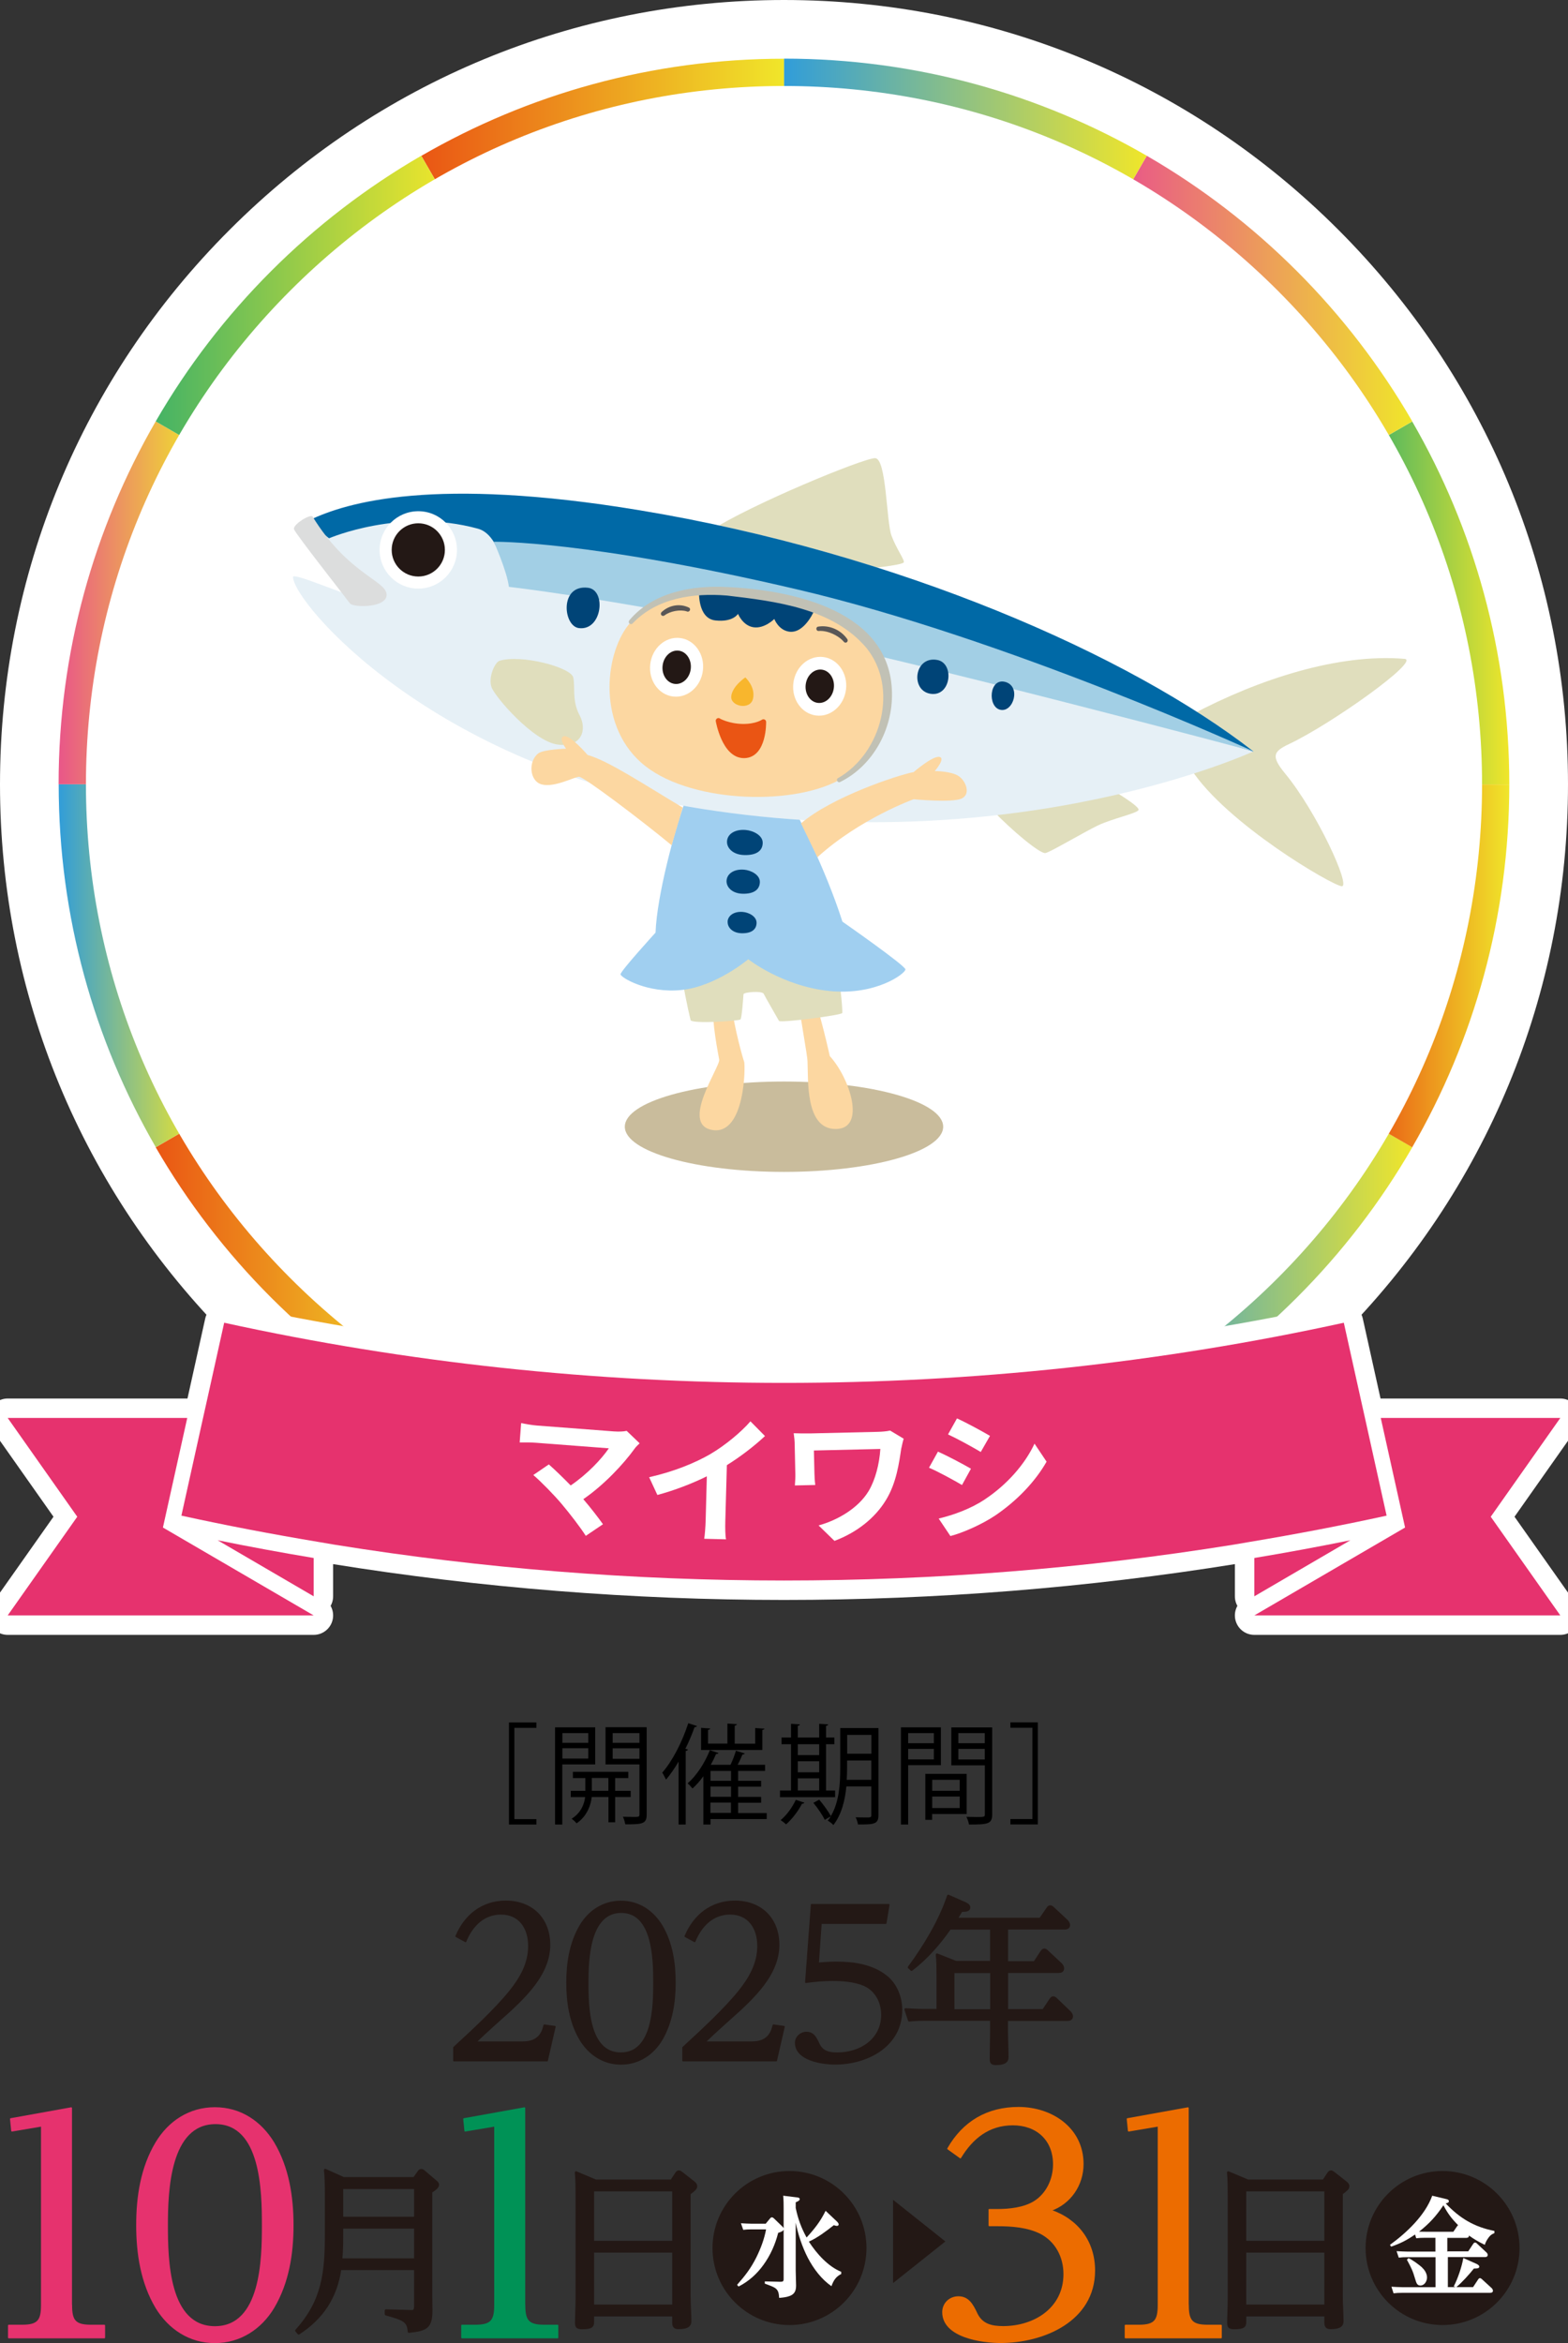 <?xml version="1.0" encoding="UTF-8"?>
<svg id="_レイヤー_2" data-name="レイヤー 2" xmlns="http://www.w3.org/2000/svg" xmlns:xlink="http://www.w3.org/1999/xlink" viewBox="0 0 171.5 256.16">
  <rect x="0" y="0" width="171.5" height="256.16" fill="#333333" stroke="none"/>
  <defs>
    <style>
      .cls-1 {
        fill: #0069a6;
      }

      .cls-2, .cls-3 {
        fill: #e6326e;
      }

      .cls-4 {
        fill: #047;
      }

      .cls-5 {
        fill: url(#_名称未設定グラデーション_42-2);
      }

      .cls-6 {
        fill: url(#_名称未設定グラデーション_42-3);
      }

      .cls-7, .cls-8, .cls-9, .cls-10, .cls-11, .cls-12, .cls-3 {
        stroke-linecap: round;
        stroke-linejoin: round;
      }

      .cls-7, .cls-8, .cls-9, .cls-3 {
        stroke-width: .17px;
      }

      .cls-7, .cls-13, .cls-10 {
        fill: #231815;
      }

      .cls-7, .cls-10 {
        stroke: #231815;
      }

      .cls-8 {
        fill: #ec6c00;
        stroke: #ec6c00;
      }

      .cls-14 {
        fill: #e0debd;
      }

      .cls-15 {
        fill: #a0cff0;
      }

      .cls-16 {
        fill: url(#_名称未設定グラデーション_149-3);
      }

      .cls-17 {
        fill: url(#_名称未設定グラデーション_149-2);
      }

      .cls-18 {
        fill: url(#_名称未設定グラデーション_196-2);
      }

      .cls-19 {
        fill: url(#_名称未設定グラデーション_196-3);
      }

      .cls-20 {
        fill: url(#_名称未設定グラデーション_188-2);
      }

      .cls-21 {
        fill: url(#_名称未設定グラデーション_188-3);
      }

      .cls-9 {
        fill: #009256;
        stroke: #009256;
      }

      .cls-10 {
        stroke-width: .28px;
      }

      .cls-22 {
        fill: #fff;
      }

      .cls-23 {
        fill: #dcdddd;
      }

      .cls-24 {
        fill: url(#_名称未設定グラデーション_196);
      }

      .cls-25 {
        fill: url(#_名称未設定グラデーション_149);
      }

      .cls-26 {
        fill: url(#_名称未設定グラデーション_188);
      }

      .cls-11 {
        fill: none;
        stroke: #fff;
        stroke-width: 4.25px;
      }

      .cls-27 {
        fill: #f8b62d;
      }

      .cls-12 {
        fill: #ea5514;
        stroke: #ea5514;
        stroke-width: .59px;
      }

      .cls-28 {
        fill: #e6f0f6;
      }

      .cls-29 {
        fill: #c9bc9c;
      }

      .cls-30 {
        fill: #595757;
      }

      .cls-31 {
        fill: #a2cfe5;
      }

      .cls-32 {
        fill: #fcd7a1;
      }

      .cls-33 {
        fill: #c1c1b5;
      }

      .cls-3 {
        stroke: #e6326e;
      }

      .cls-34 {
        fill: url(#_名称未設定グラデーション_42);
      }
    </style>
    <linearGradient id="_名称未設定グラデーション_188" data-name="名称未設定グラデーション 188" x1="149.66" y1="65.91" x2="165.09" y2="65.91" gradientUnits="userSpaceOnUse">
      <stop offset="0" stop-color="#45b365"/>
      <stop offset="1" stop-color="#f0e62a"/>
    </linearGradient>
    <linearGradient id="_名称未設定グラデーション_149" data-name="名称未設定グラデーション 149" x1="122.65" y1="32.36" x2="154.47" y2="32.36" gradientUnits="userSpaceOnUse">
      <stop offset="0" stop-color="#e95689"/>
      <stop offset="1" stop-color="#f0e62a"/>
    </linearGradient>
    <linearGradient id="_名称未設定グラデーション_42" data-name="名称未設定グラデーション 42" x1="85.75" y1="13.12" x2="125.42" y2="13.12" gradientUnits="userSpaceOnUse">
      <stop offset="0" stop-color="#319dd9"/>
      <stop offset="1" stop-color="#f0e62a"/>
    </linearGradient>
    <linearGradient id="_名称未設定グラデーション_149-2" data-name="名称未設定グラデーション 149" x1="85.75" y1="158.38" x2="125.42" y2="158.38" xlink:href="#_名称未設定グラデーション_149"/>
    <linearGradient id="_名称未設定グラデーション_42-2" data-name="名称未設定グラデーション 42" x1="122.65" y1="139.14" x2="154.47" y2="139.14" xlink:href="#_名称未設定グラデーション_42"/>
    <linearGradient id="_名称未設定グラデーション_188-2" data-name="名称未設定グラデーション 188" x1="46.08" y1="158.38" x2="85.75" y2="158.38" xlink:href="#_名称未設定グラデーション_188"/>
    <linearGradient id="_名称未設定グラデーション_196" data-name="名称未設定グラデーション 196" x1="46.08" y1="13.12" x2="85.75" y2="13.12" gradientUnits="userSpaceOnUse">
      <stop offset="0" stop-color="#ea5614"/>
      <stop offset="1" stop-color="#f0e62a"/>
    </linearGradient>
    <linearGradient id="_名称未設定グラデーション_196-2" data-name="名称未設定グラデーション 196" x1="149.66" y1="105.59" x2="165.09" y2="105.59" xlink:href="#_名称未設定グラデーション_196"/>
    <linearGradient id="_名称未設定グラデーション_149-3" data-name="名称未設定グラデーション 149" x1="6.41" y1="65.91" x2="21.84" y2="65.91" xlink:href="#_名称未設定グラデーション_149"/>
    <linearGradient id="_名称未設定グラデーション_196-3" data-name="名称未設定グラデーション 196" x1="17.03" y1="139.14" x2="48.85" y2="139.14" xlink:href="#_名称未設定グラデーション_196"/>
    <linearGradient id="_名称未設定グラデーション_188-3" data-name="名称未設定グラデーション 188" x1="17.03" y1="32.36" x2="48.85" y2="32.36" xlink:href="#_名称未設定グラデーション_188"/>
    <linearGradient id="_名称未設定グラデーション_42-3" data-name="名称未設定グラデーション 42" x1="6.41" y1="105.59" x2="21.84" y2="105.59" xlink:href="#_名称未設定グラデーション_42"/>
  </defs>
  <g id="_レイヤー_3" data-name="レイヤー 3">
    <g>
      <g>
        <g>
          <path class="cls-22" d="M85.75,171.5c-22.9,0-44.44-8.92-60.63-25.12C8.92,130.19,0,108.65,0,85.75S8.92,41.31,25.12,25.12C41.31,8.92,62.84,0,85.75,0s44.44,8.92,60.63,25.12c16.2,16.2,25.12,37.73,25.12,60.63s-8.92,44.44-25.12,60.63c-16.2,16.2-37.73,25.12-60.63,25.12Z"/>
          <g>
            <path class="cls-26" d="M161.85,85.75h3.23c0-14.45-3.87-28-10.62-39.67l-2.8,1.62c6.48,11.2,10.19,24.19,10.19,38.06Z"/>
            <path class="cls-25" d="M151.67,47.69l2.8-1.62c-6.97-12.04-17-22.08-29.04-29.04l-1.62,2.8c11.55,6.68,21.18,16.31,27.86,27.86Z"/>
            <path class="cls-34" d="M123.81,19.83l1.62-2.8c-11.67-6.75-25.22-10.62-39.67-10.62v3.23c13.86,0,26.86,3.71,38.06,10.19Z"/>
            <path class="cls-17" d="M85.75,161.85v3.23c14.45,0,28-3.87,39.67-10.62l-1.62-2.8c-11.2,6.48-24.19,10.19-38.06,10.19Z"/>
            <path class="cls-5" d="M123.81,151.67l1.62,2.8c12.04-6.97,22.08-17,29.04-29.04l-2.8-1.62c-6.68,11.55-16.31,21.18-27.86,27.86Z"/>
            <path class="cls-20" d="M47.69,151.67l-1.62,2.8c11.67,6.75,25.22,10.62,39.67,10.62v-3.23c-13.86,0-26.86-3.71-38.06-10.19Z"/>
            <path class="cls-24" d="M85.75,9.65v-3.23c-14.45,0-28,3.87-39.67,10.62l1.62,2.8c11.2-6.48,24.19-10.19,38.06-10.19Z"/>
            <path class="cls-18" d="M161.85,85.75c0,13.86-3.71,26.86-10.19,38.06l2.8,1.62c6.75-11.67,10.62-25.22,10.62-39.67h-3.23Z"/>
            <path class="cls-16" d="M19.83,47.69l-2.8-1.62c-6.75,11.67-10.62,25.22-10.62,39.67h3.23c0-13.86,3.71-26.86,10.19-38.06Z"/>
            <path class="cls-19" d="M19.83,123.81l-2.8,1.62c6.97,12.04,17,22.08,29.04,29.04l1.62-2.8c-11.55-6.68-21.18-16.31-27.86-27.86Z"/>
            <path class="cls-21" d="M47.69,19.83l-1.62-2.8c-12.04,6.97-22.08,17-29.04,29.04l2.8,1.62c6.68-11.55,16.31-21.18,27.86-27.86Z"/>
            <path class="cls-6" d="M9.65,85.75h-3.23c0,14.45,3.87,28,10.62,39.67l2.8-1.62c-6.48-11.2-10.19-24.19-10.19-38.06Z"/>
          </g>
          <path class="cls-22" d="M85.75,9.4c-20.4,0-39.57,7.94-53.99,22.36-14.42,14.42-22.36,33.6-22.36,53.99s7.94,39.57,22.36,53.99c14.42,14.42,33.6,22.36,53.99,22.36s39.57-7.94,53.99-22.36c14.42-14.42,22.36-33.6,22.36-53.99s-7.94-39.57-22.36-53.99c-14.42-14.42-33.6-22.36-53.99-22.36Z"/>
        </g>
        <g>
          <ellipse class="cls-29" cx="85.75" cy="123.18" rx="17.41" ry="4.94"/>
          <g>
            <g>
              <path class="cls-32" d="M79.95,109.64c.42,2.98,1.29,6.04,1.44,6.43s.12,8.06-3.47,7.47.87-6.92.74-7.69c-.13-.78-.81-4.09-.65-5.99s1.76-1.44,1.93-.22Z"/>
              <path class="cls-32" d="M87.27,109.11c.31,2.39,1.02,6.19,1.05,6.88.1,2.04-.28,7.48,3.11,7.44,3.34-.03,1.52-5.58-.67-7.97,0,0-1.23-5.55-1.85-6.54-.62-.99-1.76-.76-1.64.18Z"/>
              <path class="cls-14" d="M73.98,103.3s.81,5.18,1.55,8.22c.11.44,5.3.11,5.46-.07s.31-2.51.33-2.75,2.04-.4,2.21-.05c.16.35,1.54,2.71,1.67,2.96s6.85-.62,6.92-.86-.26-4.33-1.1-7.89l-17.03.44Z"/>
              <path class="cls-15" d="M74.84,87.87l12.26,1.03s3.14,5.91,5.04,11.86c0,0,6.87,4.79,6.89,5.22s-3.21,2.89-8.34,2.36-8.85-3.47-8.85-3.47c0,0-3.5,2.96-7.27,3.36-3.77.4-6.68-1.37-6.7-1.71s3.83-4.56,3.83-4.56c.15-4.06,2.08-11.12,3.14-14.1Z"/>
              <path class="cls-4" d="M79.52,91.96c-.06.72.62,1.5,1.91,1.52,1.3.03,1.97-.46,1.99-1.31.03-.85-1.05-1.36-1.85-1.43-1.14-.1-1.99.41-2.05,1.21Z"/>
              <path class="cls-4" d="M79.47,96.25c-.06.7.57,1.44,1.78,1.46,1.21.02,1.83-.45,1.86-1.26s-.98-1.31-1.72-1.37c-1.06-.09-1.85.4-1.92,1.17Z"/>
              <path class="cls-4" d="M79.59,100.73c-.05.62.49,1.28,1.54,1.3s1.6-.4,1.62-1.12-.85-1.16-1.5-1.21c-.92-.08-1.61.36-1.67,1.04Z"/>
            </g>
            <g>
              <path class="cls-14" d="M77.71,58.02c4.33-2.83,16.76-7.96,18.01-7.93,1.25.04,1.22,6.97,1.79,8.48.57,1.5,1.38,2.54,1.35,2.89s-4.71.78-4.71.78"/>
              <path class="cls-14" d="M130.42,78.09c7.26-3.84,15.96-6.67,23.2-6.06,1.79.15-7.98,7.12-12.64,9.32-1.73.82-1.98,1.32-.41,3.23,3.48,4.22,7.22,12.39,6.18,12.31s-12.61-6.84-16.48-12.8"/>
              <path class="cls-14" d="M108.65,88.67c2,2.1,5.12,4.71,5.7,4.59s4.17-2.27,5.74-3.02c1.57-.75,4.17-1.29,4.43-1.67s-3.09-2.33-3.09-2.33"/>
              <path class="cls-28" d="M33.2,57.45c.43-.13,6.95-6.6,36.72-1.67,28.33,4.69,53.69,15.88,67.17,26.37,0,0-25.44,11.76-60.28,6.29-29.46-4.63-44.72-22.54-44.76-25.36,0-.51,5.37,1.85,6.47,2.02s-6.17-7.4-5.32-7.65Z"/>
              <path class="cls-1" d="M137.09,82.15c-13.48-10.5-38.84-21.69-67.17-26.37-22.38-3.7-32.02-.87-36.1,1.1,1.22,1.26,2.17,1.97,2.17,1.97,0,0,7.8-3.37,16.29-1.05,2.51.69,2.9,5.44,3.49,5.54,7.7,1.24,17.93,2.96,28.6,5.31,32.42,7.16,52.71,13.51,52.71,13.51Z"/>
              <path class="cls-23" d="M38.26,65.95c.37.53,4.38.52,4-1.12-.34-1.43-4.33-2.28-8.07-8.35-.21-.34-2.21.87-2.03,1.39s5.72,7.55,6.1,8.08Z"/>
              <path class="cls-31" d="M54.01,59.23s1.44,3.19,1.65,4.93c0,0,10.15,1.13,27.46,4.65,17.31,3.53,53.97,13.33,53.97,13.33,0,0-26.86-12.31-49.93-17.71-23.07-5.4-33.15-5.2-33.15-5.2Z"/>
              <circle class="cls-22" cx="45.75" cy="60.12" r="4.23"/>
              <circle class="cls-13" cx="45.75" cy="60.12" r="2.91"/>
              <path class="cls-14" d="M54.61,72.25c2.39-.75,7.86.71,8.09,1.82.23,1.11-.15,2.56.69,4.12.84,1.55.28,3.57-2.4,3.21s-6.85-5.21-7.23-6.27c-.38-1.07.37-2.72.86-2.88Z"/>
              <path class="cls-4" d="M64.32,64.26c2.02.25,1.55,4.71-.99,4.41-1.75-.2-2.16-4.8.99-4.41Z"/>
              <path class="cls-4" d="M87.15,68.25c2.26.28,1.74,5.34-1.11,5.01-1.96-.23-2.42-5.45,1.11-5.01Z"/>
              <path class="cls-4" d="M94.61,70.4c1.94.24,1.48,4.66-.96,4.38-1.68-.2-2.07-4.76.96-4.38Z"/>
              <path class="cls-4" d="M72.05,66.17c2.57.44,1.59,5.06-.81,4.63-2.4-.43-1.76-5.08.81-4.63Z"/>
              <path class="cls-4" d="M78.67,66.59c2.8.65,1.43,5.79-1.19,5.17-2.62-.62-1.62-5.82,1.19-5.17Z"/>
              <path class="cls-4" d="M102.51,72.15c1.91.34,1.53,4.04-.72,3.7-2.25-.33-1.81-4.16.72-3.7Z"/>
              <path class="cls-4" d="M109.94,74.55c1.77.47.91,3.35-.52,3.05-1.43-.3-1.25-3.51.52-3.05Z"/>
            </g>
            <path class="cls-32" d="M74.66,88.28c-4.12-2.45-8.09-5.1-10.39-5.74,0,0-1.86-2.18-2.57-2.05s.21,1.36.21,1.36c0,0-2.43.08-3.01.5-1.14.83-1.02,3.04.35,3.41s3.57-.82,4.08-.84,6.88,4.8,10.13,7.49l1.21-4.13Z"/>
            <path class="cls-32" d="M87.62,90.01c3.33-2.87,10.59-5.28,12.31-5.6,0,0,2.04-1.77,2.8-1.66s-.49,1.55-.49,1.55c0,0,1.74,0,2.57.52s1.42,2.01.35,2.49c-1.06.47-5.23.07-5.23.07,0,0-5.84,2.09-10.53,6.34l-1.79-3.71Z"/>
            <g>
              <path class="cls-32" d="M69.01,68c-2.81,3.06-3.8,10.99,1.1,15.36,4.9,4.38,16.33,4.83,21.67,1.92,5.35-2.91,6.49-9.76,4.15-13.74-2.25-3.84-6.94-5.67-13.21-6.57-5.91-.85-10.56-.42-13.72,3.02Z"/>
              <path class="cls-4" d="M89.18,66.49s-1.11,2.86-2.91,2.56c-1.14-.19-1.58-1.38-1.58-1.38,0,0-1.05,1.07-2.25.91-1.2-.16-1.72-1.47-1.72-1.47,0,0-.54.94-2.48.72-1.94-.22-1.78-3.14-1.78-3.14,0,0,2.03-.28,6.44.34s6.28,1.48,6.28,1.48Z"/>
              <path class="cls-33" d="M91.66,85.07c4.8-2.75,6.65-9.86,3.1-14.24-3.67-4.33-9.87-5.09-15.25-5.72-3.68-.3-7.67.26-10.32,3.05-.09.1-.25.1-.35,0-.09-.09-.1-.24-.01-.34,2.59-3.09,6.91-3.85,10.74-3.64,7.21.34,17.86,2.61,17.99,11.58.08,3.97-2.07,7.95-5.66,9.73-.28.15-.51-.28-.24-.43h0Z"/>
              <path class="cls-27" d="M81.52,74.06s-1.41.93-1.54,2.05c-.13,1.12,2.08,1.58,2.38.28.3-1.3-.84-2.33-.84-2.33Z"/>
              <path class="cls-12" d="M78.58,78.81s1.05.6,2.61.63c1.56.03,2.31-.51,2.31-.51,0,0,.08,3.61-2.09,3.66s-2.83-3.79-2.83-3.79Z"/>
              <ellipse class="cls-22" cx="74.01" cy="72.95" rx="3.22" ry="2.9" transform="translate(-7.04 138) rotate(-83.34)"/>
              <ellipse class="cls-13" cx="74.01" cy="72.96" rx="1.83" ry="1.55" transform="translate(-7.04 138) rotate(-83.34)"/>
              <ellipse class="cls-22" cx="89.66" cy="75.03" rx="3.22" ry="2.9" transform="translate(4.73 155.38) rotate(-83.34)"/>
              <ellipse class="cls-13" cx="89.66" cy="75.03" rx="1.83" ry="1.55" transform="translate(4.74 155.38) rotate(-83.34)"/>
              <path class="cls-30" d="M75.11,66.84c-.72-.23-1.81-.03-2.43.44-.11.09-.27.07-.35-.04-.07-.09-.06-.22.02-.31.8-.76,1.98-1,3.01-.5.27.16.03.56-.25.41h0Z"/>
              <path class="cls-30" d="M89.47,68.51c1.25-.21,2.53.37,3.22,1.39.06.12.02.26-.09.33-.11.06-.24.03-.31-.07-.61-.71-1.78-1.24-2.72-1.18-.3.06-.4-.4-.1-.47h0Z"/>
            </g>
          </g>
        </g>
        <g>
          <g>
            <g>
              <g>
                <polygon class="cls-11" points="8.45 165.82 .84 155.02 20.48 155.02 17.82 167 34.31 176.61 .84 176.61 8.45 165.82"/>
                <path class="cls-11" d="M34.31,174.52v-4.19c-3.6-.6-7.11-1.25-10.51-1.94l10.51,6.13Z"/>
              </g>
              <g>
                <polygon class="cls-11" points="163.05 165.82 170.66 155.02 151.02 155.02 153.68 167 137.19 176.61 170.66 176.61 163.05 165.82"/>
                <path class="cls-11" d="M137.19,174.52v-4.19c3.6-.6,7.11-1.25,10.51-1.94l-10.51,6.13Z"/>
              </g>
              <path class="cls-11" d="M134.94,168.87c-32.48,5.23-65.91,5.23-98.38,0l-1.7-.29c-5.03-.84-10.05-1.79-15.02-2.88l2.37-10.69.38-1.7,1.93-8.7c40.08,8.77,82.39,8.77,122.46,0l1.93,8.7.38,1.7,2.37,10.69c-4.98,1.09-9.99,2.04-15.02,2.88l-1.7.29Z"/>
            </g>
            <g>
              <path class="cls-11" d="M69.41,158.38c-1.22,1.69-3.34,3.96-5.61,5.52.8.93,1.61,1.98,2.15,2.74l-1.88,1.27c-.57-.9-1.73-2.41-2.64-3.49-.81-.96-2.25-2.44-3.1-3.16l1.7-1.16c.57.5,1.5,1.39,2.39,2.3,1.81-1.23,3.37-2.88,4.17-4.06l-8-.61c-.6-.05-1.43-.03-1.75-.03l.16-2.12c.39.09,1.21.23,1.73.27l8.39.64c.57.04,1.09.02,1.42-.06l1.42,1.36c-.23.23-.43.41-.56.6Z"/>
              <path class="cls-11" d="M77.71,158.96c1.59-.93,3.36-2.4,4.37-3.57l1.59,1.61c-1.18,1.1-2.67,2.25-4.17,3.18l-.17,6.12c-.02.67-.01,1.61.08,1.99l-2.39-.06c.07-.36.14-1.32.16-1.98l.13-4.85c-1.58.78-3.53,1.54-5.41,2.04l-.9-1.94c2.73-.62,4.99-1.55,6.7-2.53Z"/>
              <path class="cls-11" d="M98.58,158.32c-.24,1.6-.53,3.8-1.67,5.66-1.21,2.01-3.24,3.58-5.64,4.48l-1.74-1.69c2.03-.55,4.34-1.86,5.49-3.78.73-1.24,1.16-2.94,1.27-4.58l-7.27.17.06,2.53c0,.23.03.77.09,1.24l-2.23.05c.03-.47.06-.84.05-1.24l-.07-3.2c0-.41-.05-.88-.11-1.27.49.02,1.15.03,1.87.02l7.24-.17c.52-.01,1.03-.05,1.44-.14l1.48.89c-.08.23-.21.81-.25,1.02Z"/>
              <path class="cls-11" d="M106.2,160.57l-.98,1.78c-.91-.53-2.56-1.44-3.61-1.89l.98-1.76c1.05.47,2.79,1.39,3.61,1.87ZM107.69,163.94c2.46-1.63,4.41-3.86,5.46-6.11l1.32,1.97c-1.25,2.19-3.24,4.27-5.61,5.88-1.48.99-3.58,1.91-4.91,2.25l-1.28-1.91c1.67-.41,3.45-1.05,5.03-2.08ZM108.28,156.98l-1.01,1.76c-.89-.53-2.54-1.44-3.58-1.92l.98-1.75c1.04.47,2.78,1.42,3.61,1.91Z"/>
            </g>
          </g>
          <g>
            <g>
              <g>
                <polygon class="cls-2" points="8.45 165.82 .84 155.02 20.48 155.02 17.82 167 34.31 176.61 .84 176.61 8.45 165.82"/>
                <path class="cls-2" d="M34.31,174.52v-4.19c-3.6-.6-7.11-1.25-10.51-1.94l10.51,6.13Z"/>
              </g>
              <g>
                <polygon class="cls-2" points="163.05 165.82 170.66 155.02 151.02 155.02 153.68 167 137.19 176.61 170.66 176.61 163.05 165.82"/>
                <path class="cls-2" d="M137.19,174.52v-4.19c3.6-.6,7.11-1.25,10.51-1.94l-10.51,6.13Z"/>
              </g>
              <path class="cls-2" d="M134.94,168.87c-32.48,5.23-65.91,5.23-98.38,0l-1.7-.29c-5.03-.84-10.05-1.79-15.02-2.88l2.37-10.69.38-1.7,1.93-8.7c40.08,8.77,82.39,8.77,122.46,0l1.93,8.7.38,1.7,2.37,10.69c-4.98,1.09-9.99,2.04-15.02,2.88l-1.7.29Z"/>
            </g>
            <g>
              <path class="cls-22" d="M69.41,158.38c-1.22,1.69-3.34,3.96-5.61,5.52.8.93,1.61,1.98,2.15,2.74l-1.88,1.27c-.57-.9-1.73-2.41-2.64-3.49-.81-.96-2.25-2.44-3.1-3.16l1.7-1.16c.57.5,1.5,1.39,2.39,2.3,1.81-1.23,3.37-2.88,4.17-4.06l-8-.61c-.6-.05-1.43-.03-1.75-.03l.16-2.12c.39.09,1.21.23,1.73.27l8.39.64c.57.04,1.09.02,1.42-.06l1.42,1.36c-.23.23-.43.41-.56.6Z"/>
              <path class="cls-22" d="M77.71,158.96c1.59-.93,3.36-2.4,4.37-3.57l1.59,1.61c-1.18,1.1-2.67,2.25-4.17,3.18l-.17,6.12c-.02.67-.01,1.61.08,1.99l-2.39-.06c.07-.36.14-1.32.16-1.98l.13-4.85c-1.58.78-3.53,1.54-5.41,2.04l-.9-1.94c2.73-.62,4.99-1.55,6.7-2.53Z"/>
              <path class="cls-22" d="M98.58,158.32c-.24,1.6-.53,3.8-1.67,5.66-1.21,2.01-3.24,3.58-5.64,4.48l-1.74-1.69c2.03-.55,4.34-1.86,5.49-3.78.73-1.24,1.16-2.94,1.27-4.58l-7.27.17.06,2.53c0,.23.03.77.09,1.24l-2.23.05c.03-.47.06-.84.05-1.24l-.07-3.2c0-.41-.05-.88-.11-1.27.49.02,1.15.03,1.87.02l7.24-.17c.52-.01,1.03-.05,1.44-.14l1.48.89c-.08.23-.21.81-.25,1.02Z"/>
              <path class="cls-22" d="M106.2,160.57l-.98,1.78c-.91-.53-2.56-1.44-3.61-1.89l.98-1.76c1.05.47,2.79,1.39,3.61,1.87ZM107.69,163.94c2.46-1.63,4.41-3.86,5.46-6.11l1.32,1.97c-1.25,2.19-3.24,4.27-5.61,5.88-1.48.99-3.58,1.91-4.91,2.25l-1.28-1.91c1.67-.41,3.45-1.05,5.03-2.08ZM108.28,156.98l-1.01,1.76c-.89-.53-2.54-1.44-3.58-1.92l.98-1.75c1.04.47,2.78,1.42,3.61,1.91Z"/>
            </g>
          </g>
        </g>
      </g>
      <g>
        <g>
          <g>
            <path class="cls-7" d="M57.25,223.26c1.07,0,1.88-.45,2.19-1.54l.09-.31,1.16.16-.85,3.71h-10.19v-1.43c1.99-1.83,4.43-4.07,6.1-6.12,1.19-1.48,2.1-3.06,2.1-4.99s-1.01-3.51-3.06-3.51c-1.92,0-3.2,1.36-3.87,3.02l-1.03-.56c.96-2.3,2.86-3.82,5.43-3.82,2.86,0,4.78,1.88,4.78,4.76s-2.15,5.16-4.2,7.09c-1.3,1.18-2.62,2.32-3.89,3.55h5.23Z"/>
            <path class="cls-7" d="M63.47,210.52c.96-1.61,2.53-2.64,4.45-2.64s3.46,1.03,4.45,2.64c1.12,1.88,1.45,4.09,1.45,6.24s-.34,4.34-1.45,6.24c-.96,1.61-2.55,2.64-4.45,2.64s-3.46-1.03-4.45-2.64c-1.12-1.88-1.45-4.09-1.45-6.24s.34-4.36,1.45-6.24ZM67.91,224.47c3.55,0,3.62-5.19,3.62-7.71s-.07-7.71-3.58-7.71-3.67,5.14-3.67,7.71.07,7.71,3.62,7.71Z"/>
            <path class="cls-7" d="M82.31,223.26c1.07,0,1.88-.45,2.19-1.54l.09-.31,1.16.16-.85,3.71h-10.19v-1.43c1.99-1.83,4.43-4.07,6.1-6.12,1.19-1.48,2.1-3.06,2.1-4.99s-1.01-3.51-3.06-3.51c-1.92,0-3.2,1.36-3.87,3.02l-1.03-.56c.96-2.3,2.86-3.82,5.43-3.82,2.86,0,4.78,1.88,4.78,4.76s-2.15,5.16-4.2,7.09c-1.3,1.18-2.62,2.32-3.89,3.55h5.23Z"/>
            <path class="cls-7" d="M88.76,208.24h8.45l-.33,2.01h-7.09l-.31,4.4c.67-.07,1.34-.11,2.01-.11,1.88,0,3.89.29,5.41,1.48,1.12.85,1.7,2.32,1.7,3.71,0,3.96-3.75,5.9-7.26,5.9-1.41,0-4.31-.42-4.31-2.3,0-.63.56-1.12,1.16-1.12.78,0,1.03.54,1.39,1.3.42.83,1.14.96,2.01.96,2.5,0,4.87-1.48,4.87-4.2,0-1.36-.65-2.66-1.95-3.24-1.07-.45-2.35-.54-3.49-.54-.96,0-1.92.09-2.88.22l.63-8.47Z"/>
          </g>
          <path class="cls-10" d="M110.12,214.55h3.04l.78-1.18c.08-.12.16-.2.29-.2.1,0,.2.06.29.16l1.51,1.41c.12.12.22.29.22.45,0,.31-.24.37-.49.37h-5.64v4.23h4l.8-1.2c.08-.12.16-.2.27-.2.08,0,.2.04.31.16l1.51,1.45c.08.08.21.27.21.43,0,.31-.24.37-.49.37h-6.62v1.31c0,.94.06,1.86.06,2.8,0,.47-.33.72-1.25.72-.53,0-.53-.24-.53-.61,0-.96.04-1.92.04-2.86v-1.37h-7.45c-.53,0-1,.02-1.53.08l-.39-1.18c.67.04,1.31.08,1.98.08h1.53v-3.78c0-.76,0-1.53-.08-2.29l2.06.82h3.88v-3.7h-4.54c-1.18,1.68-2.55,3.27-4.19,4.51l-.27-.25c1.69-2.29,3.39-5.09,4.29-7.8l1.82.8c.18.08.45.22.45.45,0,.33-.35.35-.84.35-.2.31-.37.63-.57.92h9.21l.8-1.16c.08-.12.16-.2.27-.2s.21.06.31.16l1.51,1.41c.06.06.22.25.22.45,0,.29-.24.35-.49.35h-6.29v3.7ZM108.44,219.8v-4.23h-4.19v4.23h4.19Z"/>
        </g>
        <g>
          <g>
            <path class="cls-3" d="M7.8,251.98c0,1.68.35,2.26,2.13,2.26h1.48v1.32H.96v-1.32h1.48c1.77,0,2.13-.58,2.13-2.26v-19.58l-3.26.55-.13-1.29,6.61-1.19v21.52Z"/>
            <path class="cls-3" d="M17.08,234.27c1.39-2.32,3.65-3.81,6.42-3.81s5,1.48,6.42,3.81c1.61,2.71,2.1,5.9,2.1,9s-.48,6.26-2.1,9c-1.39,2.32-3.68,3.81-6.42,3.81s-5-1.48-6.42-3.81c-1.61-2.71-2.1-5.9-2.1-9s.48-6.29,2.1-9ZM23.5,254.4c5.13,0,5.23-7.48,5.23-11.13s-.1-11.13-5.16-11.13-5.29,7.42-5.29,11.13.1,11.13,5.23,11.13Z"/>
          </g>
          <path class="cls-10" d="M45.3,238.16l.49-.69c.08-.12.14-.2.27-.2.1,0,.18.02.31.14l1.27,1.08c.12.1.24.2.24.37,0,.24-.27.45-.74.76v11.4c0,.51.02,1.02.02,1.53,0,1.84-.47,2.16-2.43,2.35-.08-1.16-.55-1.35-2.51-1.9v-.39l2.82.08c.22,0,.39-.08.39-.59v-4.06h-8.23c-.45,3.08-1.92,5.35-4.53,7.05l-.25-.29c2.92-3.25,3.25-6.31,3.25-10.5v-4.68c0-.61-.02-1.78-.1-2.37l2,.9h7.72ZM37.4,244.39c0,.88-.02,1.76-.1,2.65h8.13v-3.53h-8.03v.88ZM37.4,242.49h8.03v-3.31h-8.03v3.31Z"/>
          <path class="cls-9" d="M57.37,251.98c0,1.68.36,2.26,2.13,2.26h1.48v1.32h-10.45v-1.32h1.48c1.77,0,2.13-.58,2.13-2.26v-19.58l-3.26.55-.13-1.29,6.61-1.19v21.52Z"/>
          <path class="cls-10" d="M73.45,238.42l.53-.8c.08-.12.16-.2.27-.2.1,0,.22.08.29.14l1.35,1.06c.12.1.23.22.23.39,0,.24-.18.39-.72.8v11.34c0,.88.08,1.76.08,2.64,0,.41-.27.71-1.25.71-.29,0-.57-.04-.57-.57v-.82h-8.82v.73c0,.45-.12.67-1.16.67-.49,0-.65-.1-.65-.55,0-.84.06-1.7.06-2.55v-11.48c0-.8,0-1.61-.08-2.41l2.14.9h8.29ZM64.84,245.12h8.82v-5.68h-8.82v5.68ZM64.84,252.09h8.82v-5.96h-8.82v5.96Z"/>
          <circle class="cls-13" cx="86.35" cy="245.77" r="8.42"/>
          <path class="cls-22" d="M85.11,244.12c-.32,1.26-.85,2.44-1.6,3.48-.71.99-1.61,1.81-2.73,2.38l-.16-.19c.87-.98,1.51-1.81,2.1-2.99.48-.97.87-2,1.07-3.07h-1.61c-.3,0-.6.01-.89.05l-.25-.72c.41.02.81.05,1.2.05h1.51l.46-.56c.06-.07.12-.14.21-.14s.18.07.24.13l.88.85c.08.08.13.12.17.23v-2.16c0-.46,0-.94-.05-1.41l1.49.18c.12.01.32.04.32.19s-.19.25-.44.35v.62c.26,1.22.6,2.15,1.19,3.23.86-.94,1.51-1.75,2.08-2.92l1.24,1.17c.12.12.19.23.19.31,0,.12-.1.17-.2.17s-.24-.05-.33-.08c-.85.67-1.74,1.35-2.73,1.8.85,1.31,2.09,2.71,3.54,3.3v.24c-.6.29-.85.73-1.07,1.33-1.08-.75-1.94-1.87-2.59-3.11-.63-1.23-1.07-2.59-1.32-3.83v5.23c0,.55.04,1.1.04,1.64s-.14.93-.69,1.14c-.37.14-.76.18-1.16.21-.05-1.07-.38-1.11-1.57-1.56v-.24l1.69.04c.14,0,.24-.01.3-.06.05-.04.07-.12.07-.25v-5.4c-.07.2-.3.26-.62.37Z"/>
          <circle class="cls-13" cx="157.78" cy="245.77" r="8.42"/>
          <path class="cls-22" d="M158.36,246.13h2.23l.55-.83c.05-.07.11-.13.2-.13.07,0,.16.06.2.11l1.04.97c.08.07.14.18.14.27,0,.19-.16.24-.3.24h-4.06v3.28h.87l-.23-.07c.45-.86.89-2.16,1.05-3.11l1.44.64c.12.06.31.16.31.31,0,.18-.27.2-.48.2h-.11c-.51.64-1.29,1.51-1.92,2.03h1.83l.56-.85c.06-.08.11-.13.19-.13.07,0,.13.04.21.11l1.07.98c.07.07.14.18.14.29,0,.2-.19.23-.35.23h-9.59c-.39,0-.55.01-.93.05l-.23-.72c.39.02.8.05,1.19.05h3.63v-3.28h-3.09c-.35,0-.6.01-.93.05l-.24-.71c.41.02.8.05,1.2.05h3.05v-1.51h-1.16c-.34,0-.6.01-.94.05l-.13-.41c-.89.62-1.6.98-2.62,1.33l-.12-.2c1.81-1.31,3.85-3.23,4.62-5.37l1.55.37c.11.02.27.08.27.23,0,.17-.21.21-.35.24,1.55,1.63,3.11,2.57,5.33,3.01v.24c-.29.12-.45.23-.63.48-.18.24-.33.5-.42.8-.67-.32-1.14-.6-1.74-1.02v.05c0,.17-.17.21-.31.21h-2.05v1.51ZM155.54,247.91c.3.26.54.68.54,1.08s-.27.88-.73.88c-.35,0-.44-.29-.55-.66-.29-.99-.43-1.26-.92-2.16l.17-.17c.39.14,1.17.73,1.49,1.01ZM157.87,241.1c-.8,1.19-1.53,1.99-2.66,2.88.24.01.48.01.71.01h3.04l.41-.6s.07-.1.11-.12c-.73-.74-1.12-1.26-1.61-2.18Z"/>
          <g>
            <path class="cls-8" d="M108.2,241.59h.87c1.32,0,2.9-.16,4.06-.87,1.39-.87,2.13-2.48,2.13-4.1,0-2.68-1.84-4.35-4.48-4.35s-4.45,1.48-5.74,3.61l-1.35-.97c1.68-2.94,4.32-4.48,7.71-4.48,3.61,0,7.03,2.23,7.03,6.16,0,2.29-1.39,4.32-3.55,5.06,2.97,1,4.81,3.42,4.81,6.58,0,5.48-5.55,7.84-10.26,7.84-2,0-6.29-.58-6.29-3.29,0-.94.74-1.65,1.68-1.65,1.06,0,1.52.77,2.03,1.87.58,1.16,1.65,1.39,2.87,1.39,3.45,0,6.68-2.03,6.68-5.77,0-1.9-.9-3.61-2.58-4.48-1.42-.71-3.13-.84-4.71-.84h-.9v-1.71Z"/>
            <path class="cls-8" d="M129.94,251.98c0,1.68.36,2.26,2.13,2.26h1.48v1.32h-10.45v-1.32h1.48c1.77,0,2.13-.58,2.13-2.26v-19.58l-3.26.55-.13-1.29,6.61-1.19v21.52Z"/>
          </g>
          <path class="cls-10" d="M144.77,238.42l.53-.8c.08-.12.16-.2.27-.2.1,0,.22.08.29.14l1.35,1.06c.12.1.24.22.24.39,0,.24-.18.39-.72.8v11.34c0,.88.08,1.76.08,2.64,0,.41-.27.71-1.25.71-.29,0-.57-.04-.57-.57v-.82h-8.82v.73c0,.45-.12.67-1.16.67-.49,0-.65-.1-.65-.55,0-.84.06-1.7.06-2.55v-11.48c0-.8,0-1.61-.08-2.41l2.14.9h8.29ZM136.17,245.12h8.82v-5.68h-8.82v5.68ZM136.17,252.09h8.82v-5.96h-8.82v5.96Z"/>
          <polygon class="cls-13" points="103.4 245.05 97.68 240.5 97.68 249.6 103.4 245.05"/>
        </g>
      </g>
      <g>
        <path d="M55.67,199.46v-11.15h3v.59h-2.41v9.98h2.41v.59h-3Z"/>
        <path d="M65.1,192.9h-3.6v6.57h-.79v-10.63h4.39v4.05ZM64.34,189.48h-2.83v1.06h2.83v-1.06ZM61.51,192.26h2.83v-1.13h-2.83v1.13ZM68.98,196.46h-1.7v2.77h-.73v-2.77h-1.83c-.08.78-.47,2.09-1.66,2.88-.12-.16-.36-.38-.54-.5,1.06-.66,1.4-1.67,1.48-2.37h-1.57v-.68h1.59v-1.4h-1.36v-.68h6.06v.68h-1.44v1.4h1.7v.68ZM64.73,195.78h1.81v-1.4h-1.81v1.4ZM70.73,188.85v9.52c0,1.03-.46,1.08-2.34,1.08-.04-.23-.14-.6-.26-.83.41.01.8.02,1.1.02.63,0,.71,0,.71-.28v-5.46h-3.71v-4.07h4.5ZM69.94,189.48h-2.93v1.06h2.93v-1.06ZM67.01,192.28h2.93v-1.14h-2.93v1.14Z"/>
        <path d="M76.23,188.7c-.02.08-.12.13-.26.12-.29.8-.62,1.61-1.01,2.37l.28.08c-.01.07-.08.13-.24.16v8.04h-.78v-6.88c-.43.73-.89,1.4-1.37,1.97-.1-.19-.29-.58-.42-.76,1.1-1.25,2.18-3.33,2.85-5.41l.95.31ZM83.86,198.2v.67h-6.15v.6h-.78v-5.28c-.37.52-.78.97-1.19,1.34-.12-.16-.37-.43-.53-.56.95-.82,1.88-2.22,2.43-3.63l.94.31c-.02.07-.11.11-.26.11-.17.4-.36.79-.58,1.18h2.16c.23-.48.47-1.1.59-1.54l.97.3c-.02.07-.12.11-.25.11-.13.32-.32.74-.53,1.13h3v.67h-2.95v1.08h2.52v.64h-2.52v1.12h2.52v.64h-2.52v1.13h3.13ZM83.62,188.97c-.01.08-.08.13-.24.16v2.19h-6.7v-2.42l1,.07c-.01.08-.08.13-.24.16v1.49h2.12v-2.19l1.04.07c-.01.07-.08.13-.24.16v1.97h2.24v-1.71l1.02.07ZM79.96,194.69v-1.08h-2.25v1.08h2.25ZM79.96,196.44v-1.12h-2.25v1.12h2.25ZM77.7,197.07v1.13h2.25v-1.13h-2.25Z"/>
        <path d="M91.34,195.75v.73h-6.03v-.73h1.21v-5.06h-1.04v-.73h1.04v-1.5l.97.06c-.01.08-.07.13-.23.16v1.28h2.34v-1.5l.98.06c-.01.08-.07.14-.23.16v1.28h.91v.73h-.91v5.06h.98ZM87.97,197.09c-.04.07-.12.11-.25.11-.42.8-1.09,1.69-1.74,2.25-.14-.13-.42-.35-.6-.46.62-.5,1.27-1.37,1.66-2.22l.94.31ZM89.6,190.69h-2.34v1.19h2.34v-1.19ZM87.26,192.55v1.21h2.34v-1.21h-2.34ZM87.26,194.42v1.33h2.34v-1.33h-2.34ZM96.08,188.93v9.51c0,.97-.44,1.04-2.24,1.02-.02-.2-.14-.56-.25-.78.38.01.76.02,1.03.02.61,0,.68,0,.68-.26v-3.13h-2.73c-.14,1.49-.52,3.06-1.42,4.22-.12-.16-.44-.4-.62-.48.12-.14.23-.3.34-.47-.02,0-.54.31-.66.38-.23-.49-.77-1.3-1.25-1.86l.64-.35c.48.56,1.02,1.31,1.27,1.8.94-1.57,1.03-3.61,1.03-5.22v-4.41h4.19ZM92.65,193.34c0,.38-.01.8-.04,1.24h2.69v-2.11h-2.65v.88ZM95.31,189.67h-2.65v2.06h2.65v-2.06Z"/>
        <path d="M102.9,192.98h-3.57v6.49h-.79v-10.63h4.37v4.14ZM102.14,189.48h-2.81v1.1h2.81v-1.1ZM99.33,192.35h2.81v-1.15h-2.81v1.15ZM105.73,198.32h-3.78v.64h-.74v-5.03h4.52v4.39ZM104.97,194.58h-3.01v1.2h3.01v-1.2ZM101.96,197.67h3.01v-1.26h-3.01v1.26ZM108.52,188.85v9.5c0,1.07-.47,1.12-2.54,1.12-.02-.23-.16-.61-.28-.84.38.01.77.02,1.07.02.88,0,.95,0,.95-.3v-5.35h-3.67v-4.15h4.47ZM107.71,189.48h-2.89v1.1h2.89v-1.1ZM104.82,192.36h2.89v-1.16h-2.89v1.16Z"/>
        <path d="M113.51,199.46h-3v-.59h2.41v-9.98h-2.41v-.59h3v11.15Z"/>
      </g>
    </g>
  </g>
</svg>